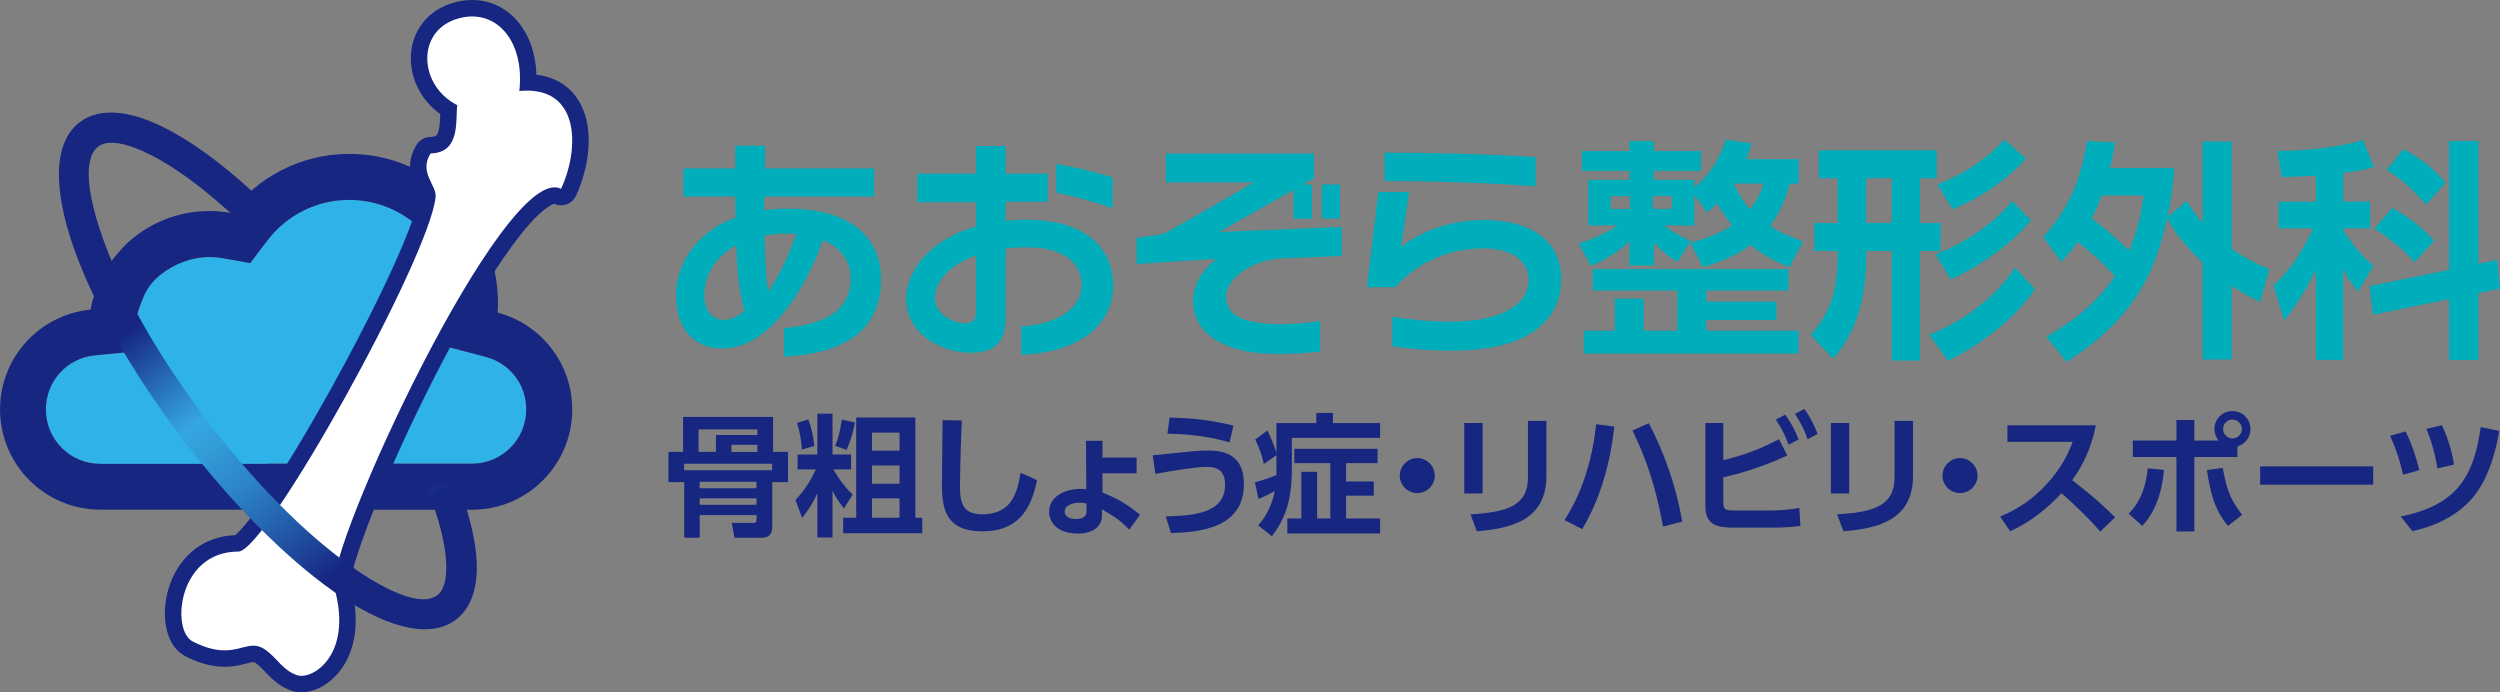 <?xml version="1.0" encoding="UTF-8"?><svg id="_レイヤー_2" xmlns="http://www.w3.org/2000/svg" width="436.63" height="120.92" xmlns:xlink="http://www.w3.org/1999/xlink" viewBox="0 0 436.63 120.92"><rect x="0" y="0" width="436.63" height="120.92" fill="#808080" stroke="none"/><defs><style>.cls-1{fill:url(#_名称未設定グラデーション_2);}.cls-1,.cls-2,.cls-3,.cls-4,.cls-5,.cls-6{stroke-width:0px;}.cls-2{fill:#2eb2e8;}.cls-2,.cls-5{fill-rule:evenodd;}.cls-3{fill:#00adba;}.cls-4{fill:#fff;}.cls-7{stroke:#172681;stroke-linecap:round;stroke-linejoin:round;stroke-width:5.75px;}.cls-7,.cls-5,.cls-6{fill:#172681;}</style><linearGradient id="_名称未設定グラデーション_2" x1="24.42" y1="36.44" x2="68.62" y2="94.53" gradientUnits="userSpaceOnUse"><stop offset=".22" stop-color="#162681"/><stop offset=".22" stop-color="#162882"/><stop offset=".41" stop-color="#2c83c5"/><stop offset=".49" stop-color="#35a7e0"/><stop offset=".56" stop-color="#329dd8"/><stop offset=".68" stop-color="#2c83c5"/><stop offset=".83" stop-color="#2258a6"/><stop offset=".98" stop-color="#162681"/></linearGradient></defs><g id="_レイヤー_10"><path class="cls-2" d="m46.63,80.98h35.8c2.62,0,4.99-1.06,6.7-2.77,1.72-1.71,2.78-4.08,2.78-6.7,0-2.2-.72-4.2-1.93-5.77-1.27-1.65-3.05-2.86-5.11-3.4l-6.4-1.69.44-6.59c.03-.49.04-.48.04-.59.01-.29-.02.11-.02-.63,0-4.95-2.01-9.43-5.25-12.68-3.24-3.24-7.73-5.25-12.68-5.25-2.88,0-5.59.67-7.98,1.86-2.51,1.25-4.68,3.06-6.34,5.25l-2.98,3.93-4.81-.86c-.36-.06-.75-.12-1.17-.15-.38-.03-.78-.05-1.19-.05-3.21,0-6.23,1.32-8.36,2.98-1.22.95-1.96,1.86-2.5,2.76-1.48,2.56-2.38,6.88-2.38,6.88l-.73,3.97-6.03.59c-2.41.23-4.55,1.37-6.09,3.07-1.51,1.67-2.43,3.91-2.43,6.39,0,2.61,1.06,4.99,2.78,6.7,1.71,1.72,4.08,2.78,6.7,2.78h29.11Z"/><path class="cls-5" d="m46.63,80.98h35.8c2.62,0,4.99-1.06,6.7-2.77,1.72-1.71,2.78-4.08,2.78-6.7,0-2.2-.72-4.2-1.93-5.77-1.27-1.65-3.05-2.86-5.11-3.4l-6.4-1.69.44-6.59c.03-.49.04-.48.04-.59.01-.29-.02.11-.02-.63,0-4.95-2.01-9.43-5.25-12.68-3.24-3.24-7.73-5.25-12.68-5.25-2.88,0-5.59.67-7.98,1.86-2.51,1.25-4.68,3.06-6.34,5.25l-2.98,3.93-4.81-.86c-.36-.06-.75-.12-1.17-.15-.38-.03-.78-.05-1.19-.05-3.21,0-6.23,1.32-8.36,2.98-1.22.95-1.96,1.86-2.5,2.76-1.48,2.56-2.38,6.88-2.38,6.88l-.73,3.97-6.03.59c-2.41.23-4.55,1.37-6.09,3.07-1.51,1.67-2.43,3.91-2.43,6.39,0,2.61,1.06,4.99,2.78,6.7,1.71,1.72,4.08,2.78,6.7,2.78h29.11Zm.13,8.03h-29.24c-9.67,0-17.51-7.84-17.51-17.51,0-9.09,6.93-16.56,15.8-17.42.44-2.39,1.34-4.53,2.46-6.66,1.12-2.13,3.79-4.8,3.79-4.8,3.78-3.57,8.88-5.76,14.49-5.76,1.27,0,2.52.11,3.73.33,4.74-6.26,12.26-10.31,20.72-10.31,14.34,0,25.97,11.62,25.97,25.96,0,.59-.02,1.17-.06,1.75,7.5,1.98,13.03,8.81,13.03,16.93,0,9.67-7.84,17.51-17.51,17.51h-35.67Z"/><path class="cls-7" d="m90.7,15.9c1.02-9.07-4.42-14.85-11.21-12.5-6.79,2.35-6.29,11.58.37,14.97-.34,2.62.63,8.31-4.65,8.42-2.12,3.31,1.09,5.56.87,7.63-1.1,10.62-29.52,61.91-34.44,61.91-10.59,0-11.8,13.77-7.99,15.7,7.61,3.88,9.32-1.05,12.8,1.52,2.08,1.54,2.92,3.48,5.4,4.36,2.68.95,9.87-3.51,6.54-15.26-1.79-6.3,29.76-74.68,39.59-69.67,3.15-6.58,3.63-18.12-7.28-17.09Z"/><path class="cls-4" d="m90.7,15.9c1.02-9.07-4.42-14.85-11.21-12.5-6.79,2.35-6.29,11.58.37,14.97-.34,2.62.63,8.31-4.65,8.42-2.12,3.31,1.09,5.56.87,7.63-1.1,10.62-29.52,61.91-34.44,61.91-10.59,0-11.8,13.77-7.99,15.7,7.61,3.88,9.32-1.05,12.8,1.52,2.08,1.54,2.92,3.48,5.4,4.36,2.68.95,9.87-3.51,6.54-15.26-1.79-6.3,29.76-74.68,39.59-69.67,3.15-6.58,3.63-18.12-7.28-17.09Z"/><path class="cls-1" d="m79.61,83.54c2.27,5.72,3.49,10.7,3.65,14.68.18,4.59-1.03,8.04-3.66,10.02-4.64,3.51-12.54,1.31-21.54-5.09-8.23-5.84-17.7-15.27-26.49-26.89h0s0,0,0,0c-8.79-11.63-15.27-23.32-18.64-32.83-3.69-10.4-3.65-18.58,1-22.09,3.53-2.66,8.91-2.11,15.31,1.23,5.68,2.96,12.41,8.19,19.42,15.31l-3.81,3.74c-6.63-6.72-12.89-11.62-18.08-14.33-4.48-2.34-7.88-3-9.62-1.69-2.56,1.94-2.06,7.93.82,16.05,3.2,9.02,9.41,20.19,17.87,31.38h0c8.46,11.2,17.52,20.22,25.32,25.76,7.03,4.99,12.65,7.11,15.22,5.17,1.14-.86,1.66-2.78,1.55-5.55-.13-3.39-1.23-7.78-3.27-12.92l4.96-1.96Z"/><path class="cls-3" d="m136.93,62.29v-4.99c6.66-.57,11.65-2.8,11.65-8.69,0-3.25-1.95-5.44-4.83-6.66-1.74,4.71-4.3,9.94-7.91,13.84-2.72,3-5.88,5.07-9.86,5.07-4.18,0-7.91-2.88-7.91-9.29,0-5.23,3.29-10.96,10.39-13.59-.04-1.14-.04-2.36-.04-3.65h-9.05v-4.91h9.05v-3.98h5.19v3.98h19.07v4.91h-19.2v2.39c1.3-.2,2.68-.28,4.14-.28,11.57,0,16.27,5.64,16.27,12.26,0,9.82-7.55,13.11-16.96,13.59Zm-8.36-19.44c-3.33,1.83-5.56,4.83-5.56,8.73,0,2.72,1.46,4.3,3.41,4.3,1.22,0,2.48-.65,3.61-1.54-.85-3.04-1.26-6.29-1.46-11.49Zm8.81-2.07c-1.34,0-2.6.12-3.86.37.08,4.02.24,7.22.65,9.74,1.99-2.8,3.53-6.17,4.91-10.02-.57-.04-1.14-.08-1.71-.08Z"/><path class="cls-3" d="m178.37,61.93v-4.95c4.95-.16,10.55-2.43,10.55-7.22,0-4.06-3.53-6.57-9.54-6.57-1.3,0-2.56.08-3.74.2v12.13c0,4.63-2.39,6.09-6.17,6.09-4.71,0-11.2-3.08-11.2-9.41,0-4.99,4.22-10.35,12.17-12.66v-4.22h-10.23v-4.99h10.23v-4.83h5.19v4.83h7.35v4.91h-7.35v3.33c1.14-.12,2.36-.2,3.61-.2,11.04,0,15.18,5.6,15.18,11.4,0,7.79-7.14,11.93-16.07,12.18Zm-7.91-17.33c-4.46,1.62-7.18,4.42-7.18,7.47,0,2.76,3.25,4.38,5.11,4.38,1.14,0,2.07-.12,2.07-2.19v-9.66Zm14-10.96v-4.99c3.37.53,7.1,1.46,9.86,2.35v5.36c-3-1.06-7.02-2.15-9.86-2.72Z"/><path class="cls-3" d="m223.55,45.13c-4.99.41-9.42,3.49-9.42,6.74,0,3.49,3.61,4.75,9.7,4.75,2.23,0,4.59-.24,6.74-.53v5.32c-2.56.28-4.91.41-7.47.41-10.47,0-14.73-4.34-14.73-9.21,0-3.25,1.99-5.72,4.06-7.39l-13.92.89v-4.59s4.42-.57,4.83-.73c2.96-1.58,15.67-8.93,15.67-8.93h-15.38v-5.03h25.85v4.3l-1.95,1.1h1.62v5.97h-3.25v-5.03l-12.99,7.35,21.43-.89v5.07l-10.79.45Zm7.3-6.94v-5.97h3.17v5.97h-3.17Z"/><path class="cls-3" d="m253.71,61.24c-4.99,0-8.08-.41-10.55-.77v-5.15c2.6.41,5.76.85,10.35.85,7.67,0,13.47-2.44,13.47-7.31,0-3.12-2.68-5.48-7.95-5.48-7.55,0-12.58,3.69-15.38,6.78h-4.91l1.99-16.64h5.36l-1.38,9.58c2.64-2.03,7.55-4.67,14.37-4.67,9.33,0,13.59,4.46,13.59,10.27,0,7.91-6.7,12.54-18.95,12.54Zm-11.89-29.63v-4.95c7.47,0,18.38.24,26.38.77v5.11c-7.83-.61-19.44-.93-26.38-.93Z"/><path class="cls-3" d="m295.2,42.41c2.07-.53,4.67-1.34,7.31-3.08-.61-.73-1.42-1.83-2.64-3.81-.77.77-1.02,1.01-1.71,1.62l-2.23-3.12v5.36h-5.31c.41.32,2.23,1.66,4.67,2.68l-2.31,3.65c-1.05-.61-2.11-1.22-4.14-3.33v3.98h-4.26v-4.22c-2.8,2.68-5.72,3.9-6.74,4.3l-2.11-3.9c3.08-.93,5.32-2.19,6.82-3.17h-5.15v-7.95h7.18v-1.58h-8.28v-3.45h8.28v-1.74h4.26v1.74h8.24v3.45h-8.24v1.58h7.1v1.34c3.65-3.04,5.03-6.94,5.52-8.36l4.5.65c-.24.81-.53,1.62-.97,2.76h9.13v4.26h-1.54c-.41,1.54-1.22,4.42-3.45,7.39,1.38.89,2.84,1.66,5.76,2.72l-2.35,4.46c-1.3-.49-3.94-1.5-6.78-3.86-3.21,2.39-6.9,3.45-8.32,3.86l-2.23-4.22Zm15.06,10.27v3.21h-12.26v1.87h16.11v3.98h-37.5v-3.98h5.4v-5.6h5.07v5.6h5.88v-7.02h-14.77v-3.73h34.17v3.73h-14.36v1.95h12.26Zm-28.94-18.42v2.23h3.37v-2.23h-3.37Zm7.34,0v2.23h3.37v-2.23h-3.37Zm14.12-2.19c1.26,2.64,2.39,3.98,2.88,4.5,1.54-1.99,2.03-3.41,2.35-4.5h-5.23Z"/><path class="cls-3" d="m330.4,62.98v-19.15h-4.46v1.01c0,11-4.14,15.91-5.76,17.82l-3.94-4.14c3.37-3.94,4.71-7.51,4.71-13.84v-.85h-4.1v-4.87h4.1v-7.83h-3.29v-4.87h20.58v4.87h-2.92v7.83h3.61v4.87h-3.61v19.15h-4.91Zm-4.46-31.86v7.83h4.46v-7.83h-4.46Zm29.46,19.36c-2.56,4.02-8.08,9.01-15.18,12.54l-3.29-4.59c5.44-1.95,11.69-6.49,14.98-11.69l3.49,3.73Zm-.69-12.05c-2.15,2.8-7.19,7.26-14,10.39l-2.68-4.42c4.63-1.7,9.9-5.03,13.39-9.29l3.29,3.33Zm-.85-10.75c-4.54,5.11-10.22,7.75-12.82,8.89l-2.68-4.34c1.83-.73,7.51-3.08,11.69-7.83l3.81,3.29Z"/><path class="cls-3" d="m356.87,41.36c4.42-4.91,6.49-9.7,7.63-16.72l4.91.24c-.21,1.3-.41,2.51-.9,4.46h11.24c-.12,1.79-.37,4.55-1.18,8.56l3.37-2.84c.69,1.18,1.42,2.31,2.76,3.86v-14.2h5.07v18.75c2.48,1.75,4.91,2.84,6.57,3.57l-1.62,5.72c-1.3-.65-2.8-1.42-4.95-2.84v12.86h-5.07v-16.88c-3.77-3.65-5.24-6.09-6.21-7.71-1.99,8.93-5.44,17.33-17.57,25l-3.53-4.38c3.45-1.99,8.24-5.07,11.97-10.55-2.03-2.31-3.94-3.98-6.5-6.01-1.38,1.95-1.99,2.56-2.88,3.49l-3.12-4.38Zm10.19-7.22c-.33.97-.73,1.95-1.74,4.02,3.04,2.23,6.13,5.24,6.53,5.6,1.66-3.82,2.19-7.1,2.55-9.62h-7.34Z"/><path class="cls-3" d="m404.48,30.68c-3.37.2-4.67.24-5.97.24l-.77-4.55c3.41,0,10.35-.45,14.97-1.91l1.91,4.71c-1.26.36-2.15.61-5.36,1.05v4.99h4.67v4.67h-4.67v.32c1.83,3,3.69,4.83,5.24,6.25l-2.68,4.51c-1.46-1.95-1.99-2.8-2.55-3.98v15.87h-4.79v-15.66c-2.31,4.59-4.22,7.1-5.52,8.81l-1.91-6.17c2.84-2.44,5.15-6.05,6.94-9.94h-6.01v-4.67h6.49v-4.55Zm23.25,16.44v-22.48h5.15v21.43l3.25-.69.49,5.03-3.74.77v11.69h-5.15v-10.63l-13.27,2.72-.61-4.99,13.88-2.84Zm-9.9-10.8c3.29,1.91,5.11,3.37,7.31,5.72l-3.45,3.77c-1.99-2.39-4.75-4.5-6.98-5.88l3.12-3.61Zm1.95-10.23c2.84,1.42,5.4,3.49,7.35,5.8l-3.41,3.85c-2.48-2.8-3.61-3.9-6.9-6.09l2.96-3.57Z"/><path class="cls-6" d="m116.75,84.21v-5.29h2.55v-6.1h15.72v6.1h2.6v5.29h-2.74v7.71c0,1.38-.58,2-1.84,2h-4.76l-.48-2.6h3.8c.35,0,.53-.09.53-.58v-.78h-9.92v3.96h-2.71v-9.71h-2.74Zm2.74-2.09h15.37v-1.13h-15.37v1.13Zm12.79-7.13h-10.28v3.93h3.04v-2.95h7.25v-.99Zm-.16,9.16h-9.92v1.13h9.92v-1.13Zm0,2.88h-9.92v1.13h9.92v-1.13Zm.16-9.34h-4.53v1.24h4.53v-1.24Z"/><path class="cls-6" d="m142.75,86.12c-.92,2.14-2.16,3.73-2.65,4.35l-1.17-3.15c1.86-1.96,2.92-3.93,3.57-5.34h-3.2v-2.6h3.45v-7.13h2.65v7.13h3.24v2.6h-3.08c.48.88,1.54,2.67,3.36,4.39l-1.52,2.44c-.94-1.2-1.43-1.96-2-3.13v8.19h-2.65v-7.75Zm-1.57-12.86c.53,1.4.88,3.01,1.06,4.63l-2.19.62c-.07-1.29-.3-2.9-.85-4.65l1.98-.6Zm8.15.53c-.34,1.75-.74,3.06-1.47,4.79l-2-.71c.6-1.43.83-2.46,1.17-4.6l2.3.53Zm10.54-.88v17.51h1.2v2.71h-13.81v-2.71h2.28v-17.51h10.33Zm-7.57,2.65v3.15h4.81v-3.15h-4.81Zm0,5.73v3.2h4.81v-3.2h-4.81Zm0,5.75v3.38h4.81v-3.38h-4.81Z"/><path class="cls-6" d="m167.98,73.42c-.23,5.09-.32,10.81-.32,11.37,0,2.65.23,5.04,3.87,5.04,5.41,0,6.17-4.16,6.72-7.25l2.87,1.27c-1.17,6-4.03,8.95-9.57,8.95-6.33,0-7.04-3.91-7.04-8.15,0-1.77.11-9.66.11-11.27l3.36.05Z"/><path class="cls-6" d="m192.55,86.03c3.36,1.27,5.43,2.95,6.56,3.89l-1.89,2.58c-1.73-1.75-2.44-2.19-4.76-3.54v1.08c0,2-1.7,3.15-4.19,3.15-3.96,0-5.04-2.3-5.04-3.8,0-2.55,2.55-4,5.5-4,.46,0,.71.05.99.09l-.05-8.49h2.88v2.92h5.96v2.76h-5.96v3.36Zm-2.78,1.93c-.32-.09-.62-.16-1.2-.16-1.04,0-2.62.35-2.62,1.54,0,.81.76,1.31,1.93,1.31,1.04,0,1.89-.3,1.89-1.4v-1.29Z"/><path class="cls-6" d="m203.61,90.19c4.42-.14,10.35-.35,10.35-5.52,0-2.99-2-3.13-3.43-3.13s-5.52.62-8.74,1.22l-.46-3.24c6.44-.67,8.17-.83,9.2-.83,2.28,0,6.72,0,6.72,5.87,0,7.92-8.21,8.38-12.73,8.54l-.92-2.9Zm11.14-12.93c-4.42-1.29-8.15-1.45-10.86-1.52l.39-2.81c4.35.11,7.04.46,11.14,1.38l-.67,2.95Z"/><path class="cls-6" d="m222.93,79.49l-2.21,1.56c-.32-1.82-1.2-3.7-1.5-4.3l2.14-1.57c.39.8,1.22,2.62,1.57,4v-5.29h6.97v-1.77h2.9v1.77h8.24v2.58h-15.42v5.52c0,5.64-1.27,8.74-3.47,11.67l-2.42-1.91c1.54-1.68,2.46-3.73,2.9-5.98-1.22.67-2.18,1.1-2.83,1.38l-.62-2.9c1.01-.3,2.05-.6,3.75-1.27v-3.5Zm17.67-1.11v2.51h-5.5v3.2h4.83v2.48h-4.83v3.98h5.94v2.62h-16.2v-2.62h2.44v-8.15h2.76v8.15h2.3v-9.66h-6.28v-2.51h14.54Z"/><path class="cls-6" d="m250.59,83.06c0,1.66-1.36,3.06-3.06,3.06s-3.06-1.38-3.06-3.06,1.43-3.06,3.06-3.06,3.06,1.36,3.06,3.06Z"/><path class="cls-6" d="m258.94,86.19h-3.2v-12.31h3.2v12.31Zm11.14-3.04c0,8.03-6.74,9.16-12.15,9.64l-1.1-2.95c6.21-.39,10.03-1.4,10.03-6.47v-9.87h3.22v9.64Z"/><path class="cls-6" d="m281.94,74.52c-.69,6.28-2.37,12.47-5.61,17.9l-3.08-1.59c1.15-1.82,4.49-7.09,5.52-16.75l3.17.44Zm8.52,17.46c-1.4-7.64-3.13-12.2-5.34-16.8l2.85-1.27c2.39,4.53,4.74,10.61,5.82,17.19l-3.34.87Z"/><path class="cls-6" d="m300.98,80.37c1.68-.41,5.43-1.36,9.73-3.66l1.45,2.85c-5.27,2.42-9.25,3.36-11.18,3.8v4.33c0,1.33.3,1.47,2.19,1.47h5.96c1.54,0,3.57-.14,5.13-.46l.18,3.13c-1.1.21-3.08.32-4.49.32h-7.34c-2.51,0-4.76-.39-4.76-3.66v-14.61h3.13v6.49Zm10.81-7.96c1.01,1.38,1.61,2.58,2.35,4.33l-1.75.94c-.69-1.82-1.2-2.83-2.23-4.39l1.63-.87Zm3.34-.99c1.04,1.4,1.66,2.74,2.33,4.35l-1.75.94c-.69-1.86-1.15-2.78-2.21-4.42l1.63-.87Z"/><path class="cls-6" d="m322.97,86.19h-3.2v-12.31h3.2v12.31Zm11.14-3.04c0,8.03-6.74,9.16-12.15,9.64l-1.1-2.95c6.21-.39,10.03-1.4,10.03-6.47v-9.87h3.22v9.64Z"/><path class="cls-6" d="m345.38,83.06c0,1.66-1.36,3.06-3.06,3.06s-3.06-1.38-3.06-3.06,1.43-3.06,3.06-3.06,3.06,1.36,3.06,3.06Z"/><path class="cls-6" d="m366.04,74.29c-.94,4.67-2.65,7.52-4.12,9.57,3.5,2.76,4.74,3.77,7.48,6.49l-2.58,2.48c-1.4-1.56-3.36-3.7-6.79-6.7-2.16,2.42-5.45,5.11-8.95,6.65l-1.75-2.55c3.34-1.43,5.68-3.04,8.15-5.71,2.48-2.69,3.7-5.15,4.51-7.34h-11.39v-2.9h15.44Z"/><path class="cls-6" d="m371.76,89.71c2.35-2.26,3.15-5.45,3.34-7.92l2.85.3c-.3,3.27-1.22,7.02-3.8,9.76l-2.39-2.14Zm15.72-12.77c-.51-.62-.73-1.36-.73-2.02,0-1.7,1.4-3.13,3.15-3.13s3.15,1.4,3.15,3.15c0,1.43-.95,2.65-2.28,3.04v1.84h-7.52v13h-3.13v-13h-7.62v-2.88h7.62v-3.59h3.13v3.59h4.23Zm.74,4.79c.51,2.95,1.06,5.29,3.38,8.19l-2.48,1.93c-2.07-2.48-2.99-5.04-3.68-9.76l2.78-.37Zm.05-6.79c0,.92.76,1.63,1.63,1.63.92,0,1.66-.74,1.66-1.63s-.76-1.66-1.66-1.66-1.63.71-1.63,1.66Z"/><path class="cls-6" d="m414.48,81.45v3.2h-19.74v-3.2h19.74Z"/><path class="cls-6" d="m419.7,82.92c-.58-2.6-1.13-4.26-2.26-6.81l2.69-.76c1.08,2.14,1.84,4.46,2.42,6.76l-2.85.81Zm-.39,7.29c9.78-2,12.75-6.95,13.95-15.62l3.24.67c-.32,1.86-1.36,7.73-4.58,11.6-2.37,2.85-6.17,4.99-10.61,5.89l-2-2.53Zm6.4-8.4c-.48-2.83-1.15-5.06-1.93-6.9l2.71-.64c1.4,2.95,1.86,5.5,2.12,6.86l-2.9.69Z"/></g></svg>
